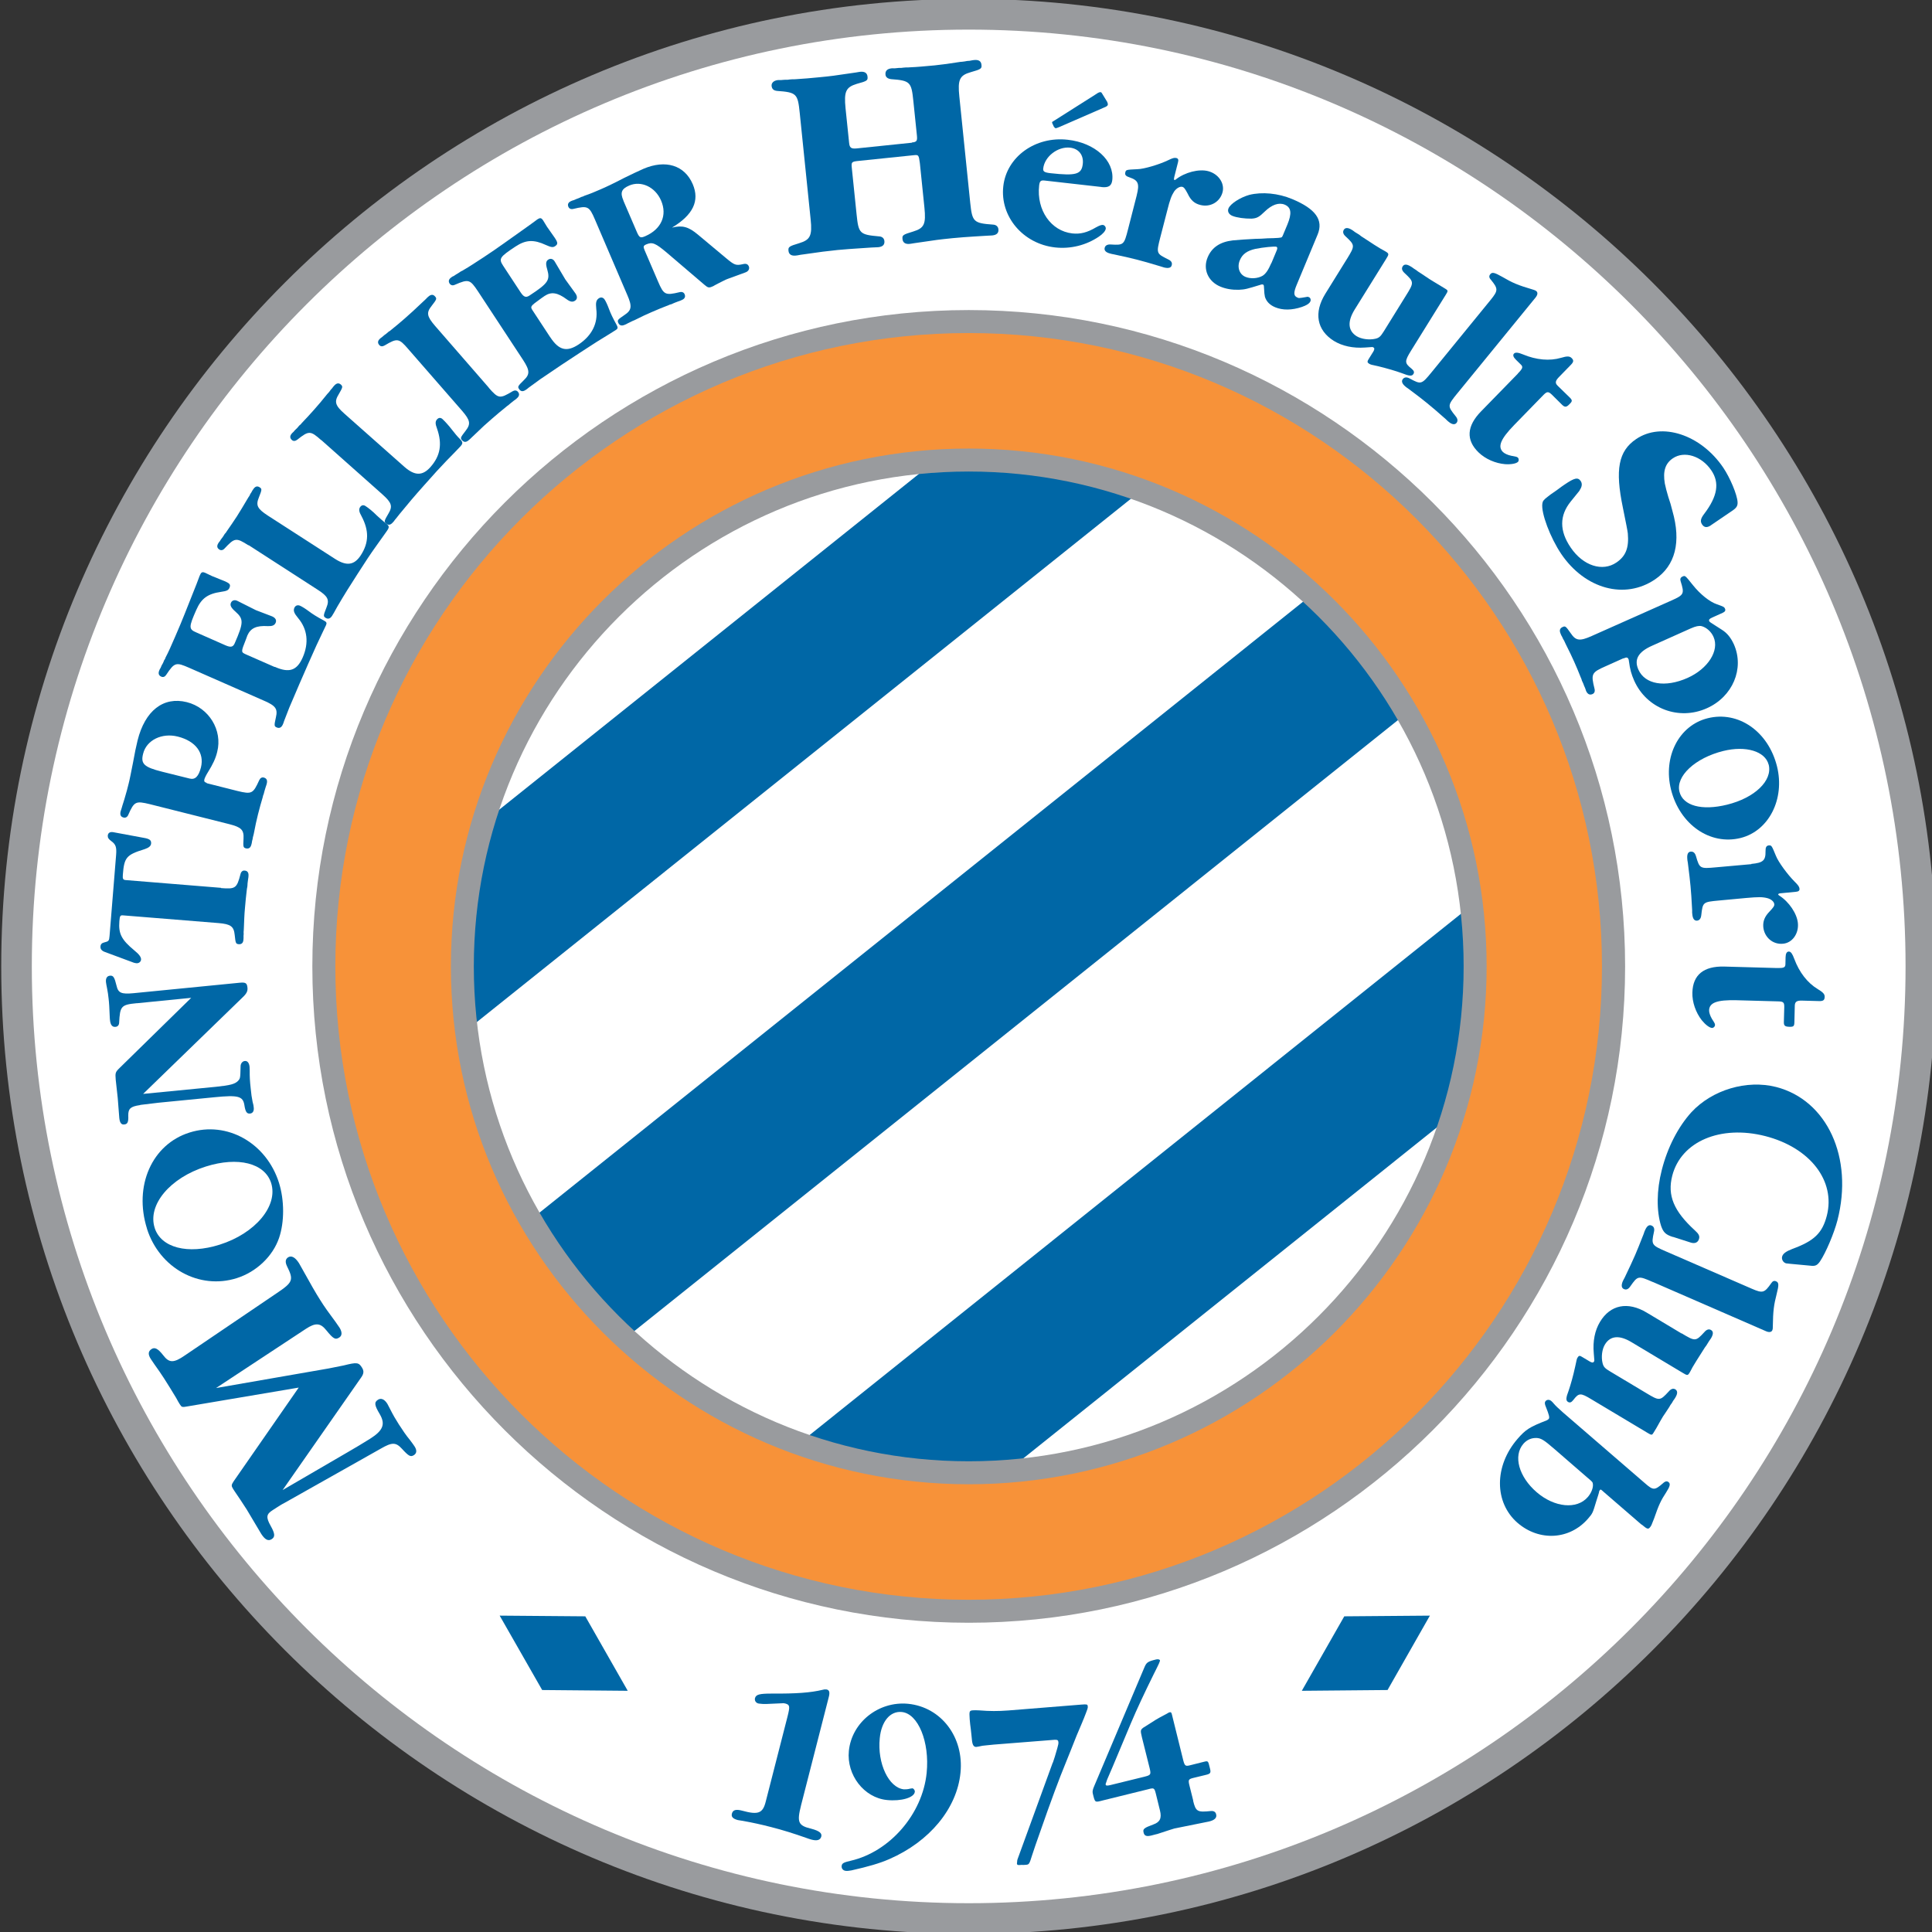 <?xml version="1.0" encoding="UTF-8" standalone="no"?>
<svg
   xmlns:dc="http://purl.org/dc/elements/1.1/"
   xmlns:cc="http://creativecommons.org/ns#"
   xmlns:rdf="http://www.w3.org/1999/02/22-rdf-syntax-ns#"
   xmlns:svg="http://www.w3.org/2000/svg"
   xmlns="http://www.w3.org/2000/svg"
   id="svg5044"
   version="1.1"
   viewBox="0 0 158.485 158.485"
   height="158.485mm"
   width="158.485mm">
  <rect x="0" y="0" width="158.485" height="158.485" fill="#333333" stroke="none"/>
  <defs
     id="defs5038" />
  <g
     transform="translate(-34.15,-73.37)"
     id="layer1">
    <g
       id="layer1-9"
       transform="matrix(0.265,0,0,0.265,-53.579,100.592)">
      <g
         id="g3029"
         transform="matrix(23.962,0,0,23.962,-7584.602,-11396.17)">
        <path
           id="path1621"
           style="fill:#ffffff;fill-opacity:1;fill-rule:nonzero;stroke:none"
           d="m 349.391,483.791 c 0,3.612 -2.929,6.541 -6.541,6.541 -3.614,0 -6.543,-2.929 -6.543,-6.541 0,-3.612 2.929,-6.541 6.543,-6.541 3.612,0 6.541,2.929 6.541,6.541" />
        <path
           id="path1623"
           style="fill:#999b9e;fill-opacity:1;fill-rule:nonzero;stroke:none"
           d="m 336.158,483.791 c 0,3.689 3.001,6.69 6.691,6.69 3.689,0 6.689,-3.001 6.689,-6.69 0,-3.689 -3,-6.69 -6.689,-6.69 -3.69,0 -6.691,3.001 -6.691,6.69 z m 0.297,0 c 0,-3.525 2.868,-6.393 6.394,-6.393 3.524,0 6.393,2.868 6.393,6.393 0,3.525 -2.869,6.393 -6.393,6.393 -3.526,0 -6.394,-2.868 -6.394,-6.393" />
        <path
           id="path1625"
           style="fill:#999b9e;fill-opacity:1;fill-rule:nonzero;stroke:none"
           d="m 330.358,483.791 c 0,6.891 5.606,12.499 12.499,12.499 6.891,0 12.499,-5.607 12.499,-12.499 0,-6.891 -5.607,-12.499 -12.499,-12.499 -6.893,0 -12.499,5.607 -12.499,12.499" />
        <path
           id="path1627"
           style="fill:#ffffff;fill-opacity:1;fill-rule:nonzero;stroke:none"
           d="m 330.753,483.791 c 0,-6.674 5.43,-12.102 12.104,-12.102 6.673,0 12.102,5.429 12.102,12.102 0,6.674 -5.43,12.102 -12.102,12.102 -6.674,0 -12.104,-5.429 -12.104,-12.102" />
        <path
           id="path1629"
           style="fill:#0067a6;fill-opacity:1;fill-rule:nonzero;stroke:none"
           d="m 339.978,490.32 2.886,0.566 6.64,-5.312 0.27,-3.091 -9.796,7.838" />
        <path
           id="path1631"
           style="fill:#ffffff;fill-opacity:1;fill-rule:nonzero;stroke:none"
           d="m 349.686,482.371 -10.036,8.03 3.252,0.637 6.739,-5.393 0.305,-3.484 z m -0.083,0.43 c -0.045,0.517 -0.226,2.595 -0.235,2.699 -0.094,0.075 -6.44,5.152 -6.541,5.234 -0.111,-0.021 -2.047,-0.401 -2.52,-0.494 0.445,-0.356 8.816,-7.054 9.296,-7.439" />
        <path
           id="path1633"
           style="fill:#0067a6;fill-opacity:1;fill-rule:nonzero;stroke:none"
           d="m 349.395,479.997 -11.672,9.34 -1.403,-1.752 11.672,-9.34 1.403,1.752" />
        <path
           id="path1635"
           style="fill:#ffffff;fill-opacity:1;fill-rule:nonzero;stroke:none"
           d="m 347.902,478.133 -11.784,9.429 1.581,1.975 11.895,-9.518 -1.581,-1.975 -0.111,0.089 z m 0.068,0.311 c 0.145,0.182 1.079,1.349 1.224,1.531 -0.216,0.172 -11.232,8.988 -11.45,9.161 -0.145,-0.182 -1.079,-1.349 -1.224,-1.531 0.216,-0.172 11.234,-8.988 11.45,-9.161" />
        <path
           id="path1637"
           style="fill:#0067a6;fill-opacity:1;fill-rule:nonzero;stroke:none"
           d="m 345.951,477.131 c -0.975,-0.379 -1.91,-0.635 -2.599,-0.795 l -7.921,6.338 0.184,0.182 v 2.546 l 10.336,-8.271" />
        <path
           id="path1639"
           style="fill:#ffffff;fill-opacity:1;fill-rule:nonzero;stroke:none"
           d="m 343.263,476.223 -8.045,6.439 c 0,0 0.204,0.204 0.254,0.253 0,0.114 0,2.785 0,2.785 l 10.761,-8.611 -0.23,-0.09 c -1.014,-0.394 -1.984,-0.654 -2.619,-0.801 l -0.068,-0.016 -0.054,0.043 z m 0.124,0.268 c 0.575,0.136 1.401,0.36 2.28,0.686 -0.369,0.294 -9.476,7.581 -9.91,7.929 0,-0.464 0,-2.309 0,-2.309 0,0 -0.079,-0.079 -0.113,-0.113 0.24,-0.191 7.636,-6.11 7.742,-6.194" />
        <path
           id="path1641"
           style="fill:#f79239;fill-opacity:1;fill-rule:nonzero;stroke:none"
           d="m 334.64,483.791 c 0,4.531 3.686,8.217 8.217,8.217 4.53,0 8.216,-3.686 8.216,-8.217 0,-4.531 -3.686,-8.217 -8.216,-8.217 -4.531,0 -8.217,3.686 -8.217,8.217 z m 1.782,0 c 0,-3.549 2.886,-6.435 6.435,-6.435 3.547,0 6.435,2.886 6.435,6.435 0,3.549 -2.888,6.435 -6.435,6.435 -3.549,0 -6.435,-2.886 -6.435,-6.435" />
        <path
           id="path1643"
           style="fill:#999b9e;fill-opacity:1;fill-rule:nonzero;stroke:none"
           d="m 336.167,483.791 c 0,3.689 3.001,6.69 6.69,6.69 3.689,0 6.69,-3.001 6.69,-6.69 0,-3.689 -3.001,-6.69 -6.69,-6.69 -3.689,0 -6.69,3.001 -6.69,6.69 z m 0.296,0 c 0,-3.525 2.869,-6.393 6.394,-6.393 3.525,0 6.393,2.868 6.393,6.393 0,3.525 -2.868,6.393 -6.393,6.393 -3.525,0 -6.394,-2.868 -6.394,-6.393" />
        <path
           id="path1645"
           style="fill:#999b9e;fill-opacity:1;fill-rule:nonzero;stroke:none"
           d="m 334.377,483.791 c 0,4.675 3.804,8.479 8.48,8.479 4.675,0 8.479,-3.804 8.479,-8.479 0,-4.675 -3.804,-8.479 -8.479,-8.479 -4.676,0 -8.48,3.804 -8.48,8.479 z m 0.297,0 c 0,-4.511 3.67,-8.182 8.182,-8.182 4.511,0 8.181,3.671 8.181,8.182 0,4.511 -3.67,8.182 -8.181,8.182 -4.513,0 -8.182,-3.671 -8.182,-8.182" />
        <path
           id="path1647"
           style="fill:#0067a6;fill-opacity:1;fill-rule:nonzero;stroke:none"
           d="m 332.777,489.473 c -0.086,0.015 -0.086,0.015 -0.114,-0.028 -0.007,-0.011 -0.03,-0.049 -0.045,-0.079 -0.062,-0.104 -0.102,-0.166 -0.158,-0.255 -0.035,-0.054 -0.084,-0.126 -0.12,-0.175 -0.018,-0.029 -0.043,-0.061 -0.049,-0.072 -0.039,-0.06 -0.036,-0.101 0.009,-0.13 0.043,-0.028 0.086,-0.002 0.15,0.08 0.076,0.1 0.134,0.104 0.281,0.002 l 1.188,-0.805 c 0.207,-0.139 0.219,-0.17 0.131,-0.346 -0.026,-0.054 -0.022,-0.092 0.014,-0.116 0.043,-0.026 0.091,-0.001 0.14,0.075 0.004,0.006 0.022,0.037 0.035,0.062 0.107,0.194 0.19,0.338 0.239,0.414 0.051,0.083 0.122,0.181 0.199,0.284 0.019,0.029 0.043,0.061 0.052,0.075 0.035,0.058 0.033,0.102 -0.004,0.126 -0.051,0.033 -0.077,0.018 -0.168,-0.094 -0.076,-0.095 -0.139,-0.099 -0.263,-0.018 l -1.161,0.765 1.454,-0.253 c 0.064,-0.013 0.128,-0.025 0.195,-0.039 0.172,-0.043 0.194,-0.04 0.237,0.029 0.026,0.043 0.024,0.076 -0.011,0.126 l -1.015,1.455 0.859,-0.5 c 0.079,-0.045 0.176,-0.104 0.271,-0.163 0.168,-0.106 0.2,-0.188 0.126,-0.316 -0.071,-0.119 -0.075,-0.155 -0.024,-0.188 0.04,-0.026 0.085,-0.006 0.122,0.054 0.006,0.011 0.024,0.045 0.039,0.075 0.03,0.06 0.069,0.128 0.109,0.19 0.048,0.074 0.092,0.14 0.142,0.2 0.025,0.033 0.051,0.068 0.06,0.083 0.033,0.051 0.029,0.089 -0.007,0.113 -0.044,0.028 -0.068,0.014 -0.155,-0.081 -0.079,-0.086 -0.128,-0.087 -0.276,-10e-4 l -1.242,0.7 c -0.033,0.016 -0.061,0.035 -0.101,0.06 l -0.051,0.033 c -0.083,0.052 -0.089,0.092 -0.026,0.204 0.056,0.1 0.059,0.142 0.013,0.171 -0.045,0.029 -0.086,0.007 -0.134,-0.066 l -0.188,-0.316 c -0.041,-0.065 -0.125,-0.191 -0.156,-0.235 l -0.02,-0.031 c -0.025,-0.04 -0.025,-0.052 0.007,-0.1 l 0.84,-1.21 -1.425,0.241" />
        <path
           id="path1649"
           style="fill:#0067a6;fill-opacity:1;fill-rule:nonzero;stroke:none"
           d="m 332.34,487.168 c -0.094,-0.297 0.199,-0.646 0.662,-0.792 0.415,-0.131 0.761,-0.044 0.843,0.214 0.092,0.295 -0.205,0.651 -0.666,0.796 -0.412,0.13 -0.757,0.04 -0.839,-0.217 z m -0.099,0.013 c 0.161,0.507 0.674,0.791 1.16,0.637 0.253,-0.08 0.465,-0.282 0.546,-0.519 0.07,-0.205 0.07,-0.486 -10e-4,-0.713 -0.163,-0.515 -0.671,-0.802 -1.155,-0.649 -0.486,0.152 -0.724,0.69 -0.55,1.242" />
        <path
           id="path1651"
           style="fill:#0067a6;fill-opacity:1;fill-rule:nonzero;stroke:none"
           d="m 332.111,484.266 c -0.204,0.02 -0.219,0.036 -0.23,0.255 -0.002,0.029 -0.019,0.049 -0.048,0.051 -0.04,0.004 -0.064,-0.025 -0.07,-0.086 -0.001,-0.01 -0.004,-0.036 -0.004,-0.059 -0.004,-0.099 -0.007,-0.163 -0.014,-0.219 -0.004,-0.041 -0.011,-0.092 -0.02,-0.135 -0.006,-0.031 -0.013,-0.064 -0.014,-0.079 -0.005,-0.051 0.014,-0.079 0.051,-0.083 0.044,-0.005 0.059,0.02 0.086,0.131 0.021,0.092 0.062,0.11 0.219,0.095 l 1.37,-0.135 c 0.077,-0.007 0.096,0.002 0.102,0.065 0.004,0.045 -0.011,0.076 -0.07,0.131 l -1.278,1.24 0.943,-0.092 c 0.182,-0.019 0.242,-0.035 0.282,-0.075 0.03,-0.034 0.03,-0.031 0.034,-0.186 -10e-4,-0.039 0.024,-0.07 0.055,-0.072 0.033,-0.004 0.056,0.025 0.061,0.074 10e-4,0.01 10e-4,0.034 0.002,0.054 -10e-4,0.07 0.002,0.131 0.013,0.229 0.005,0.059 0.014,0.122 0.024,0.169 0.009,0.03 0.015,0.062 0.015,0.076 0.005,0.045 -0.013,0.074 -0.049,0.077 -0.041,0.004 -0.059,-0.024 -0.072,-0.11 -0.019,-0.115 -0.08,-0.131 -0.385,-0.101 l -0.725,0.071 c -0.299,0.036 -0.22,0.026 -0.24,0.031 -0.122,0.018 -0.151,0.046 -0.15,0.134 0.004,0.087 -0.01,0.113 -0.054,0.116 -0.035,0.004 -0.056,-0.022 -0.062,-0.085 l -0.02,-0.256 -0.026,-0.237 c -0.007,-0.087 -0.006,-0.098 0.05,-0.152 l 0.925,-0.906 -0.703,0.07" />
        <path
           id="path1653"
           style="fill:#0067a6;fill-opacity:1;fill-rule:nonzero;stroke:none"
           d="m 333.196,482.779 c 0.188,0.015 0.205,0.004 0.253,-0.181 0.007,-0.03 0.028,-0.048 0.052,-0.045 0.039,0.002 0.055,0.028 0.051,0.071 l -0.001,0.015 c -0.005,0.041 -0.004,0.016 -0.011,0.08 l -0.001,0.022 -0.002,0.021 -0.004,0.02 -0.003,0.022 c -0.009,0.075 -0.016,0.144 -0.024,0.239 -0.008,0.087 -0.009,0.144 -0.014,0.26 l -10e-4,0.02 -0.002,0.024 10e-4,0.025 -0.002,0.024 c 0.001,0.02 0,0.039 -10e-4,0.046 -0.002,0.044 -0.022,0.065 -0.061,0.062 -0.036,-0.004 -0.041,-0.009 -0.052,-0.119 -0.011,-0.111 -0.051,-0.141 -0.212,-0.154 l -1.226,-0.099 c -0.041,-0.004 -0.046,0.004 -0.052,0.075 -0.013,0.163 0.028,0.24 0.194,0.378 0.061,0.049 0.089,0.087 0.086,0.119 -0.002,0.028 -0.03,0.049 -0.06,0.046 -0.009,0 -0.021,-0.004 -0.034,-0.007 l -0.374,-0.139 c -0.04,-0.014 -0.059,-0.039 -0.056,-0.07 0.002,-0.03 0.018,-0.045 0.046,-0.052 0.06,-0.015 0.066,-0.02 0.071,-0.083 l 0.085,-1.049 c 0.008,-0.1 -0.005,-0.135 -0.059,-0.175 -0.039,-0.029 -0.05,-0.045 -0.049,-0.074 0.004,-0.036 0.03,-0.051 0.071,-0.044 l 0.415,0.077 c 0.058,0.013 0.077,0.03 0.074,0.069 -0.002,0.033 -0.03,0.056 -0.089,0.075 -0.23,0.071 -0.259,0.106 -0.276,0.326 -0.005,0.056 0.002,0.07 0.04,0.072 l 1.229,0.1" />
        <path
           id="path1655"
           style="fill:#0067a6;fill-opacity:1;fill-rule:nonzero;stroke:none"
           d="m 332.437,481.276 c -0.235,-0.059 -0.28,-0.102 -0.246,-0.233 0.043,-0.175 0.242,-0.273 0.448,-0.221 0.23,0.058 0.345,0.211 0.299,0.398 -0.03,0.117 -0.075,0.163 -0.147,0.144 z m 0.576,0.144 c -0.029,-0.008 -0.037,-0.02 -0.031,-0.045 0.006,-0.021 0.024,-0.058 0.045,-0.091 0.066,-0.106 0.101,-0.18 0.121,-0.265 0.071,-0.279 -0.106,-0.57 -0.393,-0.642 -0.302,-0.075 -0.54,0.109 -0.636,0.496 -0.016,0.062 -0.04,0.179 -0.058,0.282 -0.025,0.126 -0.045,0.23 -0.058,0.278 -0.014,0.058 -0.025,0.1 -0.055,0.201 -0.028,0.086 -0.031,0.101 -0.034,0.111 -0.006,0.016 -0.011,0.034 -0.014,0.044 -0.01,0.043 10e-4,0.07 0.039,0.079 0.025,0.006 0.048,-0.006 0.06,-0.035 0.077,-0.174 0.096,-0.182 0.278,-0.138 l 1.026,0.258 c 0.158,0.04 0.191,0.075 0.185,0.188 -0.006,0.106 -0.004,0.115 0.031,0.125 0.039,0.009 0.061,-0.01 0.071,-0.051 0.003,-0.007 0.006,-0.025 0.009,-0.046 l 0.006,-0.022 0.004,-0.025 0.006,-0.022 0.005,-0.02 c 0.022,-0.114 0.034,-0.17 0.054,-0.25 0.022,-0.089 0.041,-0.154 0.062,-0.225 l 0.005,-0.022 0.008,-0.02 0.005,-0.02 0.006,-0.022 c 0.018,-0.061 0.011,-0.036 0.024,-0.076 l 0.004,-0.015 c 0.011,-0.043 -0.001,-0.069 -0.039,-0.079 -0.025,-0.006 -0.046,0.007 -0.059,0.036 -0.079,0.174 -0.096,0.182 -0.279,0.138 l -0.4,-0.101" />
        <path
           id="path1657"
           style="fill:#0067a6;fill-opacity:1;fill-rule:nonzero;stroke:none"
           d="m 333.892,479.921 c 0.186,0.083 0.286,0.048 0.36,-0.12 0.083,-0.189 0.062,-0.366 -0.058,-0.509 -0.054,-0.065 -0.065,-0.096 -0.049,-0.134 0.014,-0.03 0.043,-0.04 0.074,-0.026 0.024,0.01 0.07,0.039 0.114,0.072 0.045,0.034 0.101,0.07 0.193,0.119 0.035,0.018 0.04,0.031 0.028,0.059 -0.005,0.013 -0.025,0.051 -0.04,0.084 -0.048,0.098 -0.111,0.235 -0.19,0.415 -0.07,0.16 -0.166,0.379 -0.199,0.46 -0.05,0.114 -0.033,0.074 -0.113,0.28 -0.005,0.02 -0.013,0.036 -0.016,0.044 -0.018,0.04 -0.044,0.054 -0.079,0.039 -0.033,-0.015 -0.035,-0.022 -0.011,-0.129 0.026,-0.11 -10e-4,-0.15 -0.15,-0.215 l -0.969,-0.426 c -0.171,-0.075 -0.19,-0.072 -0.297,0.089 -0.016,0.026 -0.04,0.036 -0.064,0.025 -0.035,-0.015 -0.043,-0.044 -0.025,-0.084 l 0.006,-0.014 0.009,-0.014 0.006,-0.014 0.009,-0.021 0.013,-0.022 0.01,-0.021 0.007,-0.019 0.013,-0.02 0.007,-0.019 c 0.039,-0.074 0.068,-0.14 0.126,-0.274 0.043,-0.098 0.092,-0.216 0.122,-0.292 0.199,-0.502 0.14,-0.349 0.191,-0.486 l 0.009,-0.019 c 0.013,-0.031 0.03,-0.037 0.061,-0.024 l 0.09,0.043 0.163,0.066 c 0.071,0.03 0.081,0.046 0.062,0.089 -0.013,0.028 -0.034,0.039 -0.106,0.049 -0.174,0.025 -0.256,0.085 -0.321,0.233 -0.099,0.224 -0.099,0.25 10e-4,0.292 l 0.376,0.166 c 0.069,0.03 0.098,0.022 0.119,-0.026 0.117,-0.269 0.117,-0.314 0.009,-0.41 -0.055,-0.048 -0.072,-0.08 -0.058,-0.113 0.014,-0.033 0.05,-0.043 0.086,-0.024 l 0.237,0.119 0.209,0.08 c 0.045,0.02 0.06,0.049 0.046,0.083 -0.015,0.033 -0.043,0.045 -0.1,0.043 -0.149,-0.009 -0.223,0.026 -0.265,0.12 l -0.018,0.049 c -0.068,0.172 -0.068,0.166 0.01,0.201 l 0.36,0.158" />
        <path
           id="path1659"
           style="fill:#0067a6;fill-opacity:1;fill-rule:nonzero;stroke:none"
           d="m 333.551,478.351 c -0.158,-0.101 -0.177,-0.099 -0.307,0.04 -0.021,0.024 -0.046,0.029 -0.068,0.015 -0.033,-0.021 -0.035,-0.05 -0.011,-0.086 0,0 0.006,-0.011 0.019,-0.025 l 0.008,-0.014 0.014,-0.019 0.015,-0.02 0.013,-0.02 0.011,-0.018 0.014,-0.015 0.013,-0.02 c 0.04,-0.058 0.083,-0.119 0.129,-0.19 0.052,-0.083 0.08,-0.129 0.14,-0.231 l 0.011,-0.018 0.013,-0.019 0.011,-0.024 0.013,-0.019 c 0.009,-0.019 0.019,-0.034 0.024,-0.04 0.024,-0.037 0.051,-0.048 0.084,-0.026 0.03,0.02 0.03,0.029 -0.01,0.129 -0.043,0.104 -0.021,0.147 0.115,0.236 l 0.869,0.56 c 0.15,0.096 0.249,0.081 0.333,-0.049 0.105,-0.163 0.106,-0.318 0.009,-0.502 -0.034,-0.059 -0.037,-0.089 -0.02,-0.117 0.019,-0.028 0.044,-0.033 0.071,-0.015 0.035,0.022 0.094,0.069 0.145,0.121 0.045,0.041 0.081,0.074 0.117,0.1 0.044,0.035 0.048,0.049 0.02,0.092 l -0.018,0.026 c -0.05,0.071 -0.044,0.062 -0.131,0.184 -0.066,0.092 -0.134,0.194 -0.236,0.354 -0.098,0.151 -0.175,0.275 -0.26,0.42 -0.031,0.054 -0.04,0.072 -0.045,0.081 -0.009,0.016 -0.018,0.031 -0.024,0.04 -0.024,0.037 -0.051,0.046 -0.084,0.026 -0.03,-0.02 -0.03,-0.029 0.01,-0.129 0.043,-0.105 0.021,-0.149 -0.115,-0.236 l -0.889,-0.574" />
        <path
           id="path1661"
           style="fill:#0067a6;fill-opacity:1;fill-rule:nonzero;stroke:none"
           d="m 334.492,476.993 c -0.14,-0.125 -0.16,-0.125 -0.31,-0.006 -0.025,0.019 -0.05,0.021 -0.069,0.004 -0.029,-0.026 -0.028,-0.055 0.001,-0.087 0,0 0.009,-0.01 0.022,-0.021 l 0.01,-0.013 0.016,-0.016 0.019,-0.018 0.015,-0.018 0.014,-0.016 0.016,-0.013 0.015,-0.018 c 0.048,-0.051 0.1,-0.105 0.156,-0.169 0.065,-0.072 0.099,-0.115 0.174,-0.207 l 0.014,-0.015 0.015,-0.018 0.015,-0.021 0.015,-0.016 c 0.013,-0.018 0.024,-0.031 0.029,-0.036 0.03,-0.034 0.059,-0.039 0.087,-0.014 0.026,0.025 0.025,0.034 -0.029,0.126 -0.059,0.096 -0.045,0.144 0.076,0.251 l 0.774,0.686 c 0.134,0.117 0.234,0.117 0.336,0.002 0.128,-0.145 0.154,-0.297 0.085,-0.496 -0.024,-0.062 -0.024,-0.094 -0.001,-0.119 0.022,-0.025 0.048,-0.026 0.072,-0.004 0.03,0.028 0.081,0.083 0.125,0.141 0.037,0.048 0.069,0.086 0.1,0.116 0.039,0.041 0.04,0.056 0.006,0.095 l -0.021,0.022 c -0.06,0.064 -0.054,0.056 -0.158,0.163 -0.08,0.083 -0.161,0.171 -0.287,0.314 -0.12,0.134 -0.215,0.246 -0.321,0.376 -0.039,0.048 -0.05,0.065 -0.058,0.072 -0.01,0.015 -0.021,0.029 -0.029,0.036 -0.029,0.033 -0.058,0.039 -0.086,0.013 -0.028,-0.024 -0.026,-0.033 0.029,-0.126 0.058,-0.096 0.044,-0.142 -0.077,-0.25 l -0.791,-0.703" />
        <path
           id="path1663"
           style="fill:#0067a6;fill-opacity:1;fill-rule:nonzero;stroke:none"
           d="m 336.656,476.316 c 0.124,0.141 0.142,0.145 0.306,0.046 0.028,-0.016 0.052,-0.015 0.07,0.005 0.025,0.029 0.019,0.058 -0.014,0.086 l -0.011,0.01 c -0.034,0.025 -0.014,0.009 -0.064,0.049 l -0.018,0.015 -0.016,0.014 -0.016,0.011 -0.018,0.015 c -0.052,0.043 -0.114,0.092 -0.172,0.144 -0.098,0.085 -0.101,0.087 -0.271,0.25 -0.014,0.015 -0.028,0.026 -0.034,0.031 -0.033,0.029 -0.061,0.031 -0.087,0.002 -0.024,-0.028 -0.021,-0.036 0.045,-0.121 0.07,-0.089 0.062,-0.136 -0.044,-0.259 l -0.695,-0.797 c -0.122,-0.142 -0.142,-0.145 -0.306,-0.048 -0.028,0.016 -0.052,0.015 -0.069,-0.005 -0.026,-0.029 -0.02,-0.058 0.013,-0.086 0,0 0.01,-0.009 0.025,-0.019 l 0.011,-0.01 0.018,-0.015 0.021,-0.015 0.018,-0.015 0.016,-0.014 0.018,-0.011 0.018,-0.015 c 0.05,-0.041 0.114,-0.092 0.166,-0.139 0.102,-0.09 0.102,-0.09 0.276,-0.254 0.014,-0.016 0.028,-0.028 0.034,-0.033 0.033,-0.029 0.062,-0.031 0.087,-0.001 0.024,0.028 0.021,0.036 -0.045,0.121 -0.07,0.087 -0.062,0.135 0.044,0.258 l 0.695,0.799" />
        <path
           id="path1665"
           style="fill:#0067a6;fill-opacity:1;fill-rule:nonzero;stroke:none"
           d="m 337.45,475.662 c 0.111,0.17 0.214,0.195 0.366,0.095 0.172,-0.114 0.253,-0.274 0.229,-0.459 -0.009,-0.084 -0.001,-0.115 0.033,-0.138 0.028,-0.019 0.058,-0.011 0.076,0.018 0.014,0.021 0.037,0.07 0.056,0.122 0.019,0.052 0.048,0.114 0.098,0.204 0.019,0.034 0.016,0.049 -0.01,0.065 -0.01,0.007 -0.049,0.03 -0.079,0.05 -0.092,0.055 -0.221,0.136 -0.385,0.244 -0.146,0.095 -0.346,0.228 -0.417,0.278 -0.104,0.068 -0.066,0.044 -0.246,0.174 -0.015,0.014 -0.03,0.024 -0.037,0.028 -0.036,0.025 -0.065,0.022 -0.086,-0.01 -0.02,-0.03 -0.019,-0.037 0.06,-0.114 0.081,-0.077 0.08,-0.126 -0.009,-0.263 l -0.581,-0.884 c -0.104,-0.156 -0.121,-0.164 -0.299,-0.087 -0.028,0.014 -0.052,0.007 -0.068,-0.014 -0.021,-0.033 -0.011,-0.06 0.025,-0.084 l 0.013,-0.009 0.015,-0.006 0.013,-0.009 0.02,-0.013 0.022,-0.013 0.02,-0.013 0.016,-0.011 0.021,-0.01 0.018,-0.011 c 0.071,-0.041 0.131,-0.081 0.254,-0.161 0.089,-0.059 0.195,-0.131 0.261,-0.179 0.441,-0.314 0.307,-0.217 0.426,-0.305 l 0.016,-0.011 c 0.029,-0.018 0.046,-0.014 0.065,0.014 l 0.052,0.085 0.101,0.144 c 0.043,0.065 0.041,0.083 0.002,0.109 -0.025,0.016 -0.049,0.014 -0.115,-0.016 -0.16,-0.074 -0.261,-0.069 -0.396,0.02 -0.204,0.135 -0.217,0.156 -0.159,0.246 l 0.226,0.344 c 0.041,0.062 0.069,0.072 0.114,0.043 0.245,-0.161 0.27,-0.199 0.23,-0.34 -0.021,-0.069 -0.018,-0.105 0.014,-0.125 0.03,-0.02 0.065,-0.009 0.085,0.028 l 0.135,0.228 0.131,0.181 c 0.028,0.041 0.024,0.075 -0.006,0.094 -0.03,0.02 -0.06,0.016 -0.107,-0.018 -0.12,-0.089 -0.2,-0.1 -0.286,-0.043 l -0.043,0.03 c -0.15,0.109 -0.147,0.104 -0.1,0.174 l 0.216,0.329" />
        <path
           id="path1667"
           style="fill:#0067a6;fill-opacity:1;fill-rule:nonzero;stroke:none"
           d="m 338.396,473.898 c -0.045,-0.104 -0.026,-0.151 0.075,-0.195 0.154,-0.066 0.336,0.019 0.411,0.194 0.083,0.191 0.002,0.371 -0.203,0.46 -0.064,0.028 -0.077,0.021 -0.11,-0.054 l -0.174,-0.405 z m -0.52,-0.054 -0.022,0.006 -0.019,0.009 -0.021,0.009 -0.025,0.009 -0.02,0.009 -0.015,0.006 c -0.018,0.004 -0.029,0.01 -0.029,0.01 -0.041,0.016 -0.055,0.043 -0.04,0.077 0.011,0.024 0.034,0.034 0.065,0.026 0.185,-0.044 0.204,-0.035 0.278,0.138 l 0.417,0.973 c 0.065,0.149 0.058,0.198 -0.036,0.26 -0.089,0.06 -0.094,0.068 -0.08,0.101 0.015,0.035 0.044,0.043 0.084,0.025 0.007,-0.002 0.024,-0.01 0.041,-0.02 l 0.021,-0.01 0.022,-0.011 0.021,-0.01 0.02,-0.008 c 0.101,-0.05 0.152,-0.075 0.221,-0.104 0.087,-0.037 0.144,-0.062 0.217,-0.089 l 0.021,-0.009 0.02,-0.005 0.019,-0.009 0.021,-0.009 c 0.06,-0.024 0.036,-0.013 0.075,-0.028 l 0.014,-0.006 c 0.041,-0.016 0.055,-0.043 0.04,-0.077 -0.01,-0.024 -0.034,-0.034 -0.065,-0.026 -0.185,0.044 -0.204,0.035 -0.278,-0.138 l -0.174,-0.405 c -0.019,-0.045 -0.016,-0.058 0.021,-0.074 0.079,-0.034 0.119,-0.018 0.269,0.109 l 0.485,0.414 c 0.043,0.037 0.058,0.04 0.1,0.021 0.006,-0.002 0.019,-0.007 0.031,-0.016 0.025,-0.014 0.06,-0.031 0.101,-0.052 0.035,-0.018 0.06,-0.029 0.065,-0.03 l 0.235,-0.086 c 0.036,-0.014 0.052,-0.046 0.04,-0.076 -0.013,-0.029 -0.034,-0.04 -0.077,-0.029 -0.091,0.02 -0.109,0.013 -0.221,-0.081 l -0.359,-0.3 c -0.124,-0.104 -0.203,-0.124 -0.336,-0.091 0.274,-0.165 0.36,-0.347 0.268,-0.562 -0.105,-0.244 -0.35,-0.32 -0.636,-0.198 -0.064,0.028 -0.156,0.072 -0.254,0.12 -0.124,0.065 -0.237,0.119 -0.304,0.147 -0.083,0.036 -0.125,0.054 -0.204,0.081 l -0.019,0.009" />
        <path
           id="path1669"
           style="fill:#0067a6;fill-opacity:1;fill-rule:nonzero;stroke:none"
           d="m 342.122,473.147 c 0.064,-0.006 0.072,-0.021 0.065,-0.091 l -0.046,-0.446 c -0.025,-0.244 -0.04,-0.263 -0.289,-0.281 -0.041,-0.006 -0.068,-0.024 -0.071,-0.06 -0.004,-0.048 0.024,-0.074 0.08,-0.08 0,0 0.018,-10e-4 0.041,0 l 0.05,-0.005 h 0.03 l 0.034,-0.004 0.026,-0.002 h 0.028 l 0.028,-0.002 c 0.098,-0.004 0.184,-0.013 0.319,-0.025 0.106,-0.011 0.184,-0.022 0.33,-0.045 l 0.026,-0.002 0.031,-0.004 0.033,-0.006 0.03,-0.002 c 0.026,-0.006 0.05,-0.009 0.06,-0.01 0.058,-0.006 0.09,0.015 0.094,0.061 0.006,0.05 -0.004,0.058 -0.139,0.096 -0.144,0.041 -0.169,0.098 -0.147,0.312 l 0.141,1.376 c 0.026,0.244 0.041,0.263 0.294,0.281 0.04,0.002 0.066,0.024 0.07,0.06 0.005,0.048 -0.022,0.074 -0.08,0.08 l -0.02,10e-4 c -0.054,0.002 -0.06,0.004 -0.219,0.013 -0.08,0.005 -0.191,0.013 -0.271,0.021 -0.191,0.02 -0.188,0.019 -0.497,0.065 -0.024,0.005 -0.048,0.007 -0.058,0.009 -0.056,0.006 -0.089,-0.015 -0.094,-0.061 -0.005,-0.05 10e-4,-0.058 0.139,-0.099 0.141,-0.043 0.166,-0.095 0.144,-0.31 l -0.059,-0.575 c -0.014,-0.104 -0.018,-0.106 -0.075,-0.101 l -0.716,0.074 c -0.094,0.01 -0.096,0.014 -0.087,0.1 l 0.061,0.593 c 0.025,0.245 0.04,0.26 0.289,0.282 0.041,0.002 0.066,0.024 0.07,0.06 0.005,0.048 -0.022,0.074 -0.079,0.08 l -0.021,10e-4 c -0.054,0.002 -0.056,0.002 -0.215,0.013 -0.087,0.005 -0.188,0.013 -0.289,0.022 -0.168,0.018 -0.18,0.019 -0.48,0.062 -0.028,0.006 -0.05,0.009 -0.06,0.01 -0.058,0.006 -0.09,-0.015 -0.095,-0.061 -0.005,-0.05 0.005,-0.059 0.139,-0.099 0.141,-0.043 0.17,-0.095 0.147,-0.31 l -0.141,-1.376 c -0.025,-0.244 -0.04,-0.263 -0.292,-0.281 -0.045,-0.005 -0.066,-0.024 -0.071,-0.064 -0.004,-0.04 0.028,-0.07 0.081,-0.076 0,0 0.016,-0.001 0.04,0 l 0.02,-0.002 0.03,-0.002 h 0.034 l 0.03,-0.004 0.028,-0.002 h 0.026 l 0.031,-0.002 c 0.087,-0.006 0.191,-0.013 0.291,-0.024 0.168,-0.016 0.177,-0.018 0.477,-0.062 0.024,-0.005 0.046,-0.007 0.056,-0.009 0.058,-0.006 0.09,0.015 0.095,0.061 0.005,0.05 -0.001,0.058 -0.139,0.095 -0.141,0.043 -0.166,0.099 -0.145,0.314 l 0.046,0.445 c 0.006,0.066 0.025,0.081 0.096,0.075 l 0.716,-0.074" />
        <path
           id="path1671"
           style="fill:#0067a6;fill-opacity:1;fill-rule:nonzero;stroke:none"
           d="m 344.166,473.214 c 0.111,0.013 0.177,0.095 0.164,0.21 -0.015,0.135 -0.087,0.156 -0.416,0.12 -0.08,-0.009 -0.1,-0.022 -0.095,-0.062 0.018,-0.154 0.188,-0.285 0.347,-0.268 z m 0.405,0.509 c 0.094,0.01 0.131,-0.016 0.14,-0.09 0.028,-0.253 -0.224,-0.482 -0.575,-0.521 -0.419,-0.048 -0.791,0.221 -0.833,0.601 -0.044,0.39 0.255,0.744 0.67,0.79 0.201,0.022 0.401,-0.029 0.564,-0.139 0.055,-0.037 0.086,-0.074 0.09,-0.104 0.002,-0.024 -0.019,-0.048 -0.041,-0.048 -0.021,10e-4 -0.037,0.006 -0.084,0.031 -0.115,0.068 -0.204,0.09 -0.307,0.079 -0.276,-0.031 -0.464,-0.301 -0.429,-0.618 0.007,-0.059 0.021,-0.071 0.072,-0.065 l 0.733,0.083 z m -0.613,-0.779 c 0.01,0.014 0.013,0.018 0.02,0.018 0.007,0.001 0.016,0 0.05,-0.015 l 0.576,-0.251 c 0.034,-0.013 0.049,-0.024 0.05,-0.04 0.001,-0.007 -0.002,-0.016 -0.009,-0.034 l -0.058,-0.095 c -0.015,-0.025 -0.015,-0.028 -0.029,-0.03 -0.01,-10e-4 -0.028,0.005 -0.054,0.024 l -0.53,0.336 c -0.04,0.025 -0.04,0.022 -0.04,0.031 -10e-4,0.005 -10e-4,0.005 0.01,0.028 l 0.013,0.029" />
        <path
           id="path1673"
           style="fill:#0067a6;fill-opacity:1;fill-rule:nonzero;stroke:none"
           d="m 345.027,473.828 c 0.037,-0.147 0.021,-0.191 -0.09,-0.229 -0.049,-0.015 -0.066,-0.033 -0.058,-0.064 0.009,-0.036 0.009,-0.036 0.159,-0.043 0.084,-0.002 0.278,-0.06 0.391,-0.114 0.064,-0.031 0.084,-0.036 0.11,-0.03 0.024,0.006 0.03,0.024 0.021,0.055 l -0.046,0.181 c -0.007,0.031 -0.009,0.045 0.001,0.048 0.002,10e-4 0.013,-0.002 0.019,-0.009 0.117,-0.091 0.295,-0.136 0.414,-0.106 0.133,0.034 0.217,0.155 0.188,0.271 -0.033,0.128 -0.159,0.2 -0.289,0.166 -0.075,-0.019 -0.122,-0.061 -0.161,-0.144 -0.034,-0.064 -0.048,-0.084 -0.071,-0.09 -0.031,-0.007 -0.074,0.018 -0.104,0.059 -0.035,0.055 -0.054,0.102 -0.092,0.255 l -0.089,0.344 c -0.051,0.2 -0.05,0.204 0.1,0.278 0.043,0.019 0.058,0.045 0.049,0.076 -0.007,0.034 -0.041,0.044 -0.099,0.03 -0.007,-0.003 -0.03,-0.009 -0.048,-0.015 -0.126,-0.039 -0.239,-0.07 -0.301,-0.086 -0.055,-0.014 -0.176,-0.043 -0.297,-0.068 -0.019,-0.002 -0.041,-0.009 -0.05,-0.011 -0.056,-0.014 -0.08,-0.04 -0.071,-0.074 0.007,-0.03 0.034,-0.046 0.08,-0.043 0.165,0.01 0.17,0.005 0.221,-0.194 l 0.114,-0.445" />
        <path
           id="path1675"
           style="fill:#0067a6;fill-opacity:1;fill-rule:nonzero;stroke:none"
           d="m 346.766,474.704 c -0.039,0.091 -0.074,0.142 -0.115,0.166 -0.061,0.035 -0.154,0.041 -0.22,0.013 -0.079,-0.033 -0.11,-0.126 -0.072,-0.215 0.033,-0.079 0.094,-0.122 0.199,-0.146 0.102,-0.021 0.25,-0.035 0.273,-0.028 0.013,0.005 0.015,0.02 0.006,0.043 l -0.07,0.168 z m 0.146,-0.352 c -0.011,0.026 -0.011,0.026 -0.12,0.031 l -0.076,0.002 -0.08,0.005 -0.076,0.002 c -0.125,0.006 -0.22,0.013 -0.292,0.02 -0.164,0.019 -0.271,0.09 -0.325,0.219 -0.064,0.152 0.004,0.311 0.164,0.378 0.072,0.03 0.151,0.043 0.239,0.041 0.083,-0.004 0.101,-0.01 0.291,-0.068 0.009,-10e-4 0.015,-0.002 0.02,0 0.007,0.002 0.013,0.011 0.013,0.025 l 0.006,0.09 c 0.002,0.015 0.005,0.031 0.007,0.044 0.019,0.06 0.062,0.106 0.133,0.135 0.096,0.04 0.215,0.039 0.344,-0.004 0.062,-0.021 0.099,-0.046 0.11,-0.072 0.01,-0.022 0,-0.048 -0.02,-0.055 -0.007,-0.004 -0.021,-0.006 -0.031,-0.002 -0.105,0.018 -0.096,0.016 -0.121,0.005 -0.045,-0.021 -0.046,-0.062 -0.005,-0.161 l 0.271,-0.651 c 0.077,-0.188 -0.025,-0.331 -0.329,-0.458 -0.182,-0.076 -0.389,-0.095 -0.554,-0.054 -0.117,0.033 -0.244,0.114 -0.269,0.175 -0.016,0.039 0.005,0.077 0.05,0.096 0.059,0.024 0.16,0.037 0.247,0.036 0.069,-0.004 0.099,-0.02 0.171,-0.091 0.092,-0.089 0.181,-0.121 0.258,-0.09 0.086,0.036 0.095,0.113 0.034,0.26 l -0.059,0.141" />
        <path
           id="path1677"
           style="fill:#0067a6;fill-opacity:1;fill-rule:nonzero;stroke:none"
           d="m 347.74,474.656 c 0.107,-0.175 0.109,-0.18 -0.013,-0.294 -0.035,-0.031 -0.041,-0.06 -0.025,-0.087 0.019,-0.03 0.054,-0.03 0.104,0.001 0.004,0.002 0.022,0.014 0.041,0.029 l 0.055,0.034 0.024,0.019 c 0.077,0.051 0.14,0.092 0.17,0.111 l 0.084,0.052 c 0.026,0.013 0.062,0.035 0.066,0.037 0.041,0.026 0.041,0.033 0,0.098 l -0.404,0.65 c -0.095,0.154 -0.087,0.273 0.026,0.344 0.061,0.037 0.16,0.051 0.24,0.033 0.049,-0.011 0.068,-0.028 0.11,-0.095 l 0.284,-0.458 c 0.109,-0.174 0.109,-0.18 -0.013,-0.294 -0.036,-0.033 -0.044,-0.061 -0.026,-0.089 0.018,-0.029 0.052,-0.03 0.102,10e-4 0.005,0.002 0.025,0.015 0.043,0.029 l 0.028,0.018 0.025,0.019 0.028,0.018 c 0.064,0.043 0.115,0.077 0.12,0.08 0.036,0.022 0.07,0.044 0.146,0.089 l 0.061,0.037 c 0.033,0.02 0.034,0.028 0.004,0.075 l -0.449,0.723 c -0.085,0.138 -0.086,0.16 0.006,0.233 0.031,0.026 0.039,0.046 0.024,0.069 -0.018,0.03 -0.051,0.028 -0.147,-0.01 -0.085,-0.031 -0.189,-0.061 -0.306,-0.09 -0.092,-0.019 -0.102,-0.022 -0.119,-0.033 -0.025,-0.015 -0.026,-0.029 -0.006,-0.06 l 0.061,-0.098 c 0.015,-0.025 0.016,-0.044 0.002,-0.051 -0.013,-0.009 -0.001,-0.008 -0.11,0 -0.155,0.011 -0.294,-0.019 -0.403,-0.086 -0.22,-0.138 -0.261,-0.364 -0.11,-0.608 l 0.276,-0.445" />
        <path
           id="path1679"
           style="fill:#0067a6;fill-opacity:1;fill-rule:nonzero;stroke:none"
           d="m 349.17,476.386 c -0.13,0.16 -0.13,0.164 -0.026,0.294 0.03,0.035 0.034,0.065 0.014,0.09 -0.022,0.026 -0.058,0.022 -0.102,-0.015 -0.006,-0.005 -0.025,-0.02 -0.037,-0.034 -0.1,-0.089 -0.188,-0.164 -0.244,-0.209 -0.037,-0.031 -0.14,-0.111 -0.235,-0.181 -0.016,-0.01 -0.035,-0.025 -0.041,-0.03 -0.045,-0.037 -0.056,-0.071 -0.034,-0.098 0.02,-0.025 0.05,-0.028 0.09,-0.006 0.146,0.079 0.152,0.076 0.282,-0.083 l 0.764,-0.936 c 0.096,-0.119 0.096,-0.142 0,-0.259 -0.024,-0.026 -0.025,-0.049 -0.006,-0.071 0.024,-0.029 0.055,-0.021 0.154,0.035 0.13,0.076 0.196,0.106 0.401,0.166 0.019,0.005 0.03,0.011 0.039,0.018 0.022,0.019 0.018,0.05 -0.013,0.087 l -1.005,1.231" />
        <path
           id="path1681"
           style="fill:#0067a6;fill-opacity:1;fill-rule:nonzero;stroke:none"
           d="m 349.95,476.132 c 0.064,-0.065 0.07,-0.086 0.039,-0.116 l -0.062,-0.061 c -0.035,-0.034 -0.045,-0.062 -0.026,-0.081 0.019,-0.019 0.055,-0.014 0.116,0.011 0.172,0.072 0.345,0.087 0.491,0.044 0.079,-0.024 0.111,-0.022 0.136,0.002 0.03,0.029 0.029,0.05 -0.009,0.089 l -0.155,0.159 c -0.046,0.048 -0.051,0.076 -0.015,0.111 l 0.149,0.145 c 0.043,0.041 0.043,0.054 0.005,0.091 -0.04,0.043 -0.061,0.044 -0.096,0.011 l -0.135,-0.134 c -0.043,-0.04 -0.061,-0.04 -0.105,0.004 l -0.38,0.39 c -0.175,0.18 -0.216,0.279 -0.145,0.349 0.021,0.02 0.062,0.039 0.106,0.048 0.07,0.013 0.076,0.014 0.087,0.025 0.014,0.014 0.014,0.04 0.001,0.054 -0.022,0.022 -0.087,0.035 -0.165,0.03 -0.125,-0.01 -0.255,-0.066 -0.344,-0.152 -0.165,-0.16 -0.154,-0.34 0.033,-0.531 l 0.474,-0.486" />
        <path
           id="path1683"
           style="fill:#0067a6;fill-opacity:1;fill-rule:nonzero;stroke:none"
           d="m 352.447,478.091 c -0.05,0.035 -0.089,0.033 -0.117,-0.01 -0.026,-0.039 -0.019,-0.076 0.029,-0.138 0.171,-0.226 0.2,-0.4 0.09,-0.561 -0.126,-0.186 -0.349,-0.255 -0.496,-0.155 -0.098,0.066 -0.131,0.166 -0.104,0.326 0.007,0.029 0.013,0.054 0.019,0.081 l 0.026,0.092 0.029,0.09 0.024,0.09 c 0.115,0.401 0.039,0.706 -0.224,0.885 -0.389,0.265 -0.904,0.126 -1.212,-0.328 -0.141,-0.209 -0.263,-0.53 -0.244,-0.652 0.004,-0.03 0.016,-0.048 0.072,-0.09 0.024,-0.02 0.037,-0.029 0.11,-0.079 0.056,-0.043 0.09,-0.065 0.104,-0.075 0.131,-0.089 0.174,-0.098 0.21,-0.045 0.02,0.031 0.018,0.07 -0.013,0.115 -0.009,0.018 0.028,-0.031 -0.117,0.149 -0.146,0.181 -0.147,0.378 0,0.594 0.161,0.237 0.411,0.316 0.591,0.193 0.122,-0.083 0.163,-0.191 0.147,-0.376 -0.007,-0.052 -0.019,-0.11 -0.064,-0.333 -0.102,-0.491 -0.058,-0.73 0.171,-0.885 0.329,-0.224 0.835,-0.06 1.126,0.369 0.087,0.129 0.179,0.346 0.185,0.445 0.002,0.046 -0.011,0.072 -0.065,0.109 l -0.278,0.189" />
        <path
           id="path1685"
           style="fill:#0067a6;fill-opacity:1;fill-rule:nonzero;stroke:none"
           d="m 352.183,479.425 c 0.066,-0.029 0.106,-0.037 0.14,-0.03 0.062,0.016 0.125,0.07 0.155,0.139 0.079,0.176 -0.071,0.412 -0.335,0.53 -0.29,0.129 -0.55,0.084 -0.635,-0.106 -0.059,-0.131 -0.004,-0.23 0.177,-0.31 z m -0.869,0.388 c 0.039,-0.018 0.055,-0.015 0.064,0.006 0.004,0.008 0.006,0.013 0.006,0.021 0.016,0.121 0.033,0.176 0.069,0.259 0.161,0.361 0.575,0.52 0.939,0.357 0.334,-0.149 0.487,-0.512 0.35,-0.824 -0.04,-0.087 -0.086,-0.146 -0.156,-0.19 -0.166,-0.105 -0.158,-0.1 -0.164,-0.113 -0.007,-0.016 0.004,-0.03 0.041,-0.046 l 0.134,-0.06 c 0.03,-0.014 0.04,-0.03 0.029,-0.054 -0.01,-0.022 -0.02,-0.026 -0.104,-0.056 -0.094,-0.031 -0.217,-0.131 -0.309,-0.246 -0.105,-0.131 -0.101,-0.128 -0.138,-0.111 -0.025,0.011 -0.031,0.035 -0.021,0.062 0.05,0.159 0.043,0.174 -0.119,0.246 l -1.031,0.459 c -0.154,0.069 -0.205,0.062 -0.27,-0.035 -0.064,-0.091 -0.07,-0.098 -0.106,-0.081 -0.036,0.016 -0.044,0.046 -0.025,0.087 0.002,0.007 0.01,0.025 0.021,0.043 l 0.01,0.022 0.014,0.024 0.01,0.021 0.009,0.02 c 0.055,0.11 0.077,0.155 0.111,0.231 0.031,0.069 0.058,0.135 0.085,0.203 l 0.009,0.021 0.006,0.021 0.009,0.019 0.01,0.022 0.009,0.025 0.01,0.022 0.006,0.015 c 0.005,0.018 0.01,0.03 0.01,0.03 0.019,0.041 0.046,0.056 0.083,0.04 0.025,-0.011 0.034,-0.036 0.026,-0.068 -0.048,-0.193 -0.039,-0.211 0.14,-0.29 l 0.234,-0.105" />
        <path
           id="path1687"
           style="fill:#0067a6;fill-opacity:1;fill-rule:nonzero;stroke:none"
           d="m 353.191,481.185 c 0.051,0.206 -0.18,0.429 -0.539,0.517 -0.324,0.08 -0.569,0.015 -0.614,-0.168 -0.05,-0.2 0.203,-0.436 0.566,-0.526 0.292,-0.072 0.542,0.004 0.586,0.176 z m 0.107,0.021 c -0.113,-0.451 -0.499,-0.72 -0.895,-0.621 -0.371,0.092 -0.58,0.496 -0.474,0.922 0.113,0.451 0.504,0.723 0.899,0.625 0.365,-0.091 0.575,-0.504 0.47,-0.926" />
        <path
           id="path1689"
           style="fill:#0067a6;fill-opacity:1;fill-rule:nonzero;stroke:none"
           d="m 352.966,482.467 c 0.152,-0.014 0.186,-0.044 0.184,-0.163 -10e-4,-0.05 0.01,-0.072 0.041,-0.076 0.037,-0.002 0.037,-0.002 0.094,0.136 0.031,0.079 0.15,0.241 0.239,0.33 0.05,0.049 0.062,0.068 0.065,0.094 0.002,0.024 -0.013,0.036 -0.045,0.039 l -0.186,0.018 c -0.031,0.002 -0.045,0.006 -0.044,0.018 0,0.002 0.006,0.01 0.015,0.014 0.125,0.08 0.228,0.233 0.239,0.355 0.013,0.135 -0.072,0.256 -0.193,0.266 -0.13,0.013 -0.241,-0.083 -0.254,-0.215 -0.006,-0.077 0.018,-0.136 0.081,-0.201 0.049,-0.052 0.064,-0.072 0.061,-0.096 -0.004,-0.033 -0.041,-0.064 -0.09,-0.077 -0.064,-0.016 -0.115,-0.016 -0.273,-0.002 l -0.354,0.033 c -0.205,0.019 -0.207,0.021 -0.226,0.188 -0.005,0.046 -0.024,0.069 -0.056,0.072 -0.034,0.002 -0.055,-0.025 -0.06,-0.084 -0.001,-0.007 -0.004,-0.031 -0.002,-0.051 -0.006,-0.13 -0.015,-0.247 -0.021,-0.311 -0.005,-0.056 -0.019,-0.181 -0.035,-0.304 -0.005,-0.018 -0.006,-0.041 -0.007,-0.05 -0.005,-0.059 0.01,-0.089 0.045,-0.092 0.033,-0.002 0.055,0.016 0.068,0.061 0.046,0.159 0.052,0.161 0.258,0.142 l 0.458,-0.041" />
        <path
           id="path1691"
           style="fill:#0067a6;fill-opacity:1;fill-rule:nonzero;stroke:none"
           d="m 353.296,483.812 c 0.091,0.002 0.11,-0.007 0.111,-0.05 l 0.002,-0.089 c 0.001,-0.048 0.015,-0.074 0.043,-0.074 0.026,10e-4 0.046,0.031 0.069,0.094 0.065,0.175 0.171,0.311 0.302,0.39 0.071,0.043 0.092,0.066 0.091,0.101 -0.001,0.043 -0.018,0.056 -0.071,0.055 l -0.221,-0.006 c -0.068,-0.002 -0.092,0.014 -0.094,0.064 l -0.005,0.209 c -10e-4,0.059 -0.01,0.066 -0.064,0.065 -0.059,-10e-4 -0.074,-0.015 -0.072,-0.064 l 0.005,-0.19 c 0.001,-0.059 -0.011,-0.072 -0.072,-0.074 l -0.545,-0.015 c -0.251,-0.006 -0.351,0.031 -0.354,0.13 -10e-4,0.029 0.014,0.072 0.036,0.11 0.039,0.06 0.041,0.066 0.04,0.081 0,0.019 -0.019,0.037 -0.037,0.037 -0.033,-10e-4 -0.085,-0.04 -0.134,-0.1 -0.077,-0.099 -0.125,-0.234 -0.121,-0.357 0.006,-0.229 0.146,-0.343 0.412,-0.336 l 0.679,0.019" />
        <path
           id="path1693"
           style="fill:#0067a6;fill-opacity:1;fill-rule:nonzero;stroke:none"
           d="m 351.952,487.286 c -0.092,-0.03 -0.121,-0.058 -0.151,-0.142 -0.061,-0.193 -0.059,-0.46 0.009,-0.724 0.075,-0.294 0.212,-0.557 0.383,-0.746 0.269,-0.289 0.713,-0.422 1.095,-0.325 0.657,0.17 1,0.911 0.791,1.722 -0.043,0.166 -0.15,0.42 -0.226,0.532 -0.034,0.048 -0.058,0.059 -0.105,0.056 l -0.279,-0.026 c -0.028,-0.004 -0.044,-0.004 -0.054,-0.006 -0.036,-0.01 -0.06,-0.05 -0.051,-0.086 0.01,-0.039 0.049,-0.068 0.134,-0.101 0.28,-0.102 0.386,-0.204 0.444,-0.429 0.115,-0.45 -0.216,-0.879 -0.796,-1.028 -0.578,-0.147 -1.087,0.069 -1.201,0.512 -0.065,0.254 0.018,0.456 0.294,0.708 0.049,0.044 0.062,0.071 0.052,0.107 -0.013,0.049 -0.055,0.065 -0.106,0.049 l -0.231,-0.074" />
        <path
           id="path1695"
           style="fill:#0067a6;fill-opacity:1;fill-rule:nonzero;stroke:none"
           d="m 351.693,487.868 c -0.189,-0.083 -0.193,-0.081 -0.289,0.055 -0.026,0.039 -0.054,0.05 -0.084,0.036 -0.031,-0.014 -0.036,-0.048 -0.014,-0.101 0.004,-0.007 0.014,-0.03 0.024,-0.046 0.058,-0.12 0.106,-0.225 0.135,-0.291 0.019,-0.044 0.069,-0.165 0.111,-0.275 0.005,-0.018 0.014,-0.04 0.018,-0.048 0.024,-0.054 0.052,-0.074 0.084,-0.059 0.03,0.013 0.041,0.04 0.03,0.085 -0.035,0.163 -0.031,0.168 0.158,0.25 l 1.107,0.481 c 0.14,0.061 0.163,0.054 0.249,-0.069 0.019,-0.03 0.04,-0.039 0.066,-0.026 0.035,0.015 0.035,0.048 0.007,0.158 -0.037,0.146 -0.048,0.217 -0.051,0.432 10e-4,0.018 -0.002,0.031 -0.006,0.041 -0.011,0.026 -0.043,0.031 -0.086,0.011 l -1.459,-0.635" />
        <path
           id="path1697"
           style="fill:#0067a6;fill-opacity:1;fill-rule:nonzero;stroke:none"
           d="m 352.066,488.531 c 0.176,0.106 0.182,0.106 0.294,-0.016 0.03,-0.035 0.06,-0.043 0.087,-0.026 0.03,0.018 0.03,0.052 0,0.104 -0.002,0.004 -0.014,0.022 -0.028,0.041 l -0.034,0.055 -0.018,0.024 c -0.05,0.08 -0.091,0.142 -0.109,0.172 l -0.051,0.084 c -0.013,0.028 -0.035,0.064 -0.037,0.069 -0.025,0.041 -0.03,0.04 -0.096,0 l -0.656,-0.393 c -0.156,-0.094 -0.274,-0.084 -0.343,0.031 -0.037,0.061 -0.05,0.16 -0.03,0.241 0.013,0.048 0.029,0.066 0.098,0.107 l 0.461,0.276 c 0.176,0.106 0.181,0.106 0.294,-0.016 0.031,-0.037 0.06,-0.045 0.087,-0.029 0.03,0.019 0.031,0.054 10e-4,0.104 -0.002,0.005 -0.015,0.025 -0.029,0.043 l -0.016,0.028 -0.019,0.026 -0.016,0.028 c -0.043,0.065 -0.076,0.116 -0.08,0.12 -0.021,0.037 -0.043,0.071 -0.085,0.149 l -0.037,0.061 c -0.019,0.033 -0.026,0.035 -0.075,0.005 l -0.729,-0.436 c -0.139,-0.084 -0.161,-0.085 -0.233,0.009 -0.026,0.033 -0.045,0.039 -0.069,0.025 -0.029,-0.018 -0.028,-0.051 0.009,-0.147 0.029,-0.086 0.058,-0.19 0.084,-0.309 0.019,-0.091 0.021,-0.102 0.031,-0.117 0.015,-0.026 0.029,-0.028 0.06,-0.007 l 0.099,0.059 c 0.025,0.015 0.044,0.016 0.051,0.002 0.009,-0.014 0.008,-0.001 -10e-4,-0.11 -0.014,-0.155 0.014,-0.294 0.08,-0.404 0.133,-0.223 0.36,-0.268 0.605,-0.12 l 0.449,0.269" />
        <path
           id="path1699"
           style="fill:#0067a6;fill-opacity:1;fill-rule:nonzero;stroke:none"
           d="m 350.856,490.401 c 0.058,0.049 0.061,0.052 0.064,0.079 0.005,0.048 -0.021,0.114 -0.066,0.166 -0.141,0.164 -0.431,0.135 -0.66,-0.062 -0.231,-0.199 -0.307,-0.47 -0.172,-0.626 0.044,-0.05 0.102,-0.077 0.168,-0.075 0.059,0.002 0.096,0.024 0.231,0.141 l 0.436,0.378 z m 0.694,0.6 c 0.069,0.059 0.085,0.066 0.109,0.034 0.016,-0.019 0.019,-0.03 0.051,-0.111 0.062,-0.18 0.089,-0.235 0.155,-0.336 0.05,-0.077 0.059,-0.113 0.034,-0.133 -0.02,-0.018 -0.043,-0.016 -0.074,0.013 -0.106,0.092 -0.125,0.094 -0.231,10e-4 l -1.062,-0.917 c -0.054,-0.048 -0.095,-0.086 -0.114,-0.109 -0.014,-0.016 -0.026,-0.031 -0.035,-0.037 -0.024,-0.021 -0.056,-0.021 -0.074,0 -0.014,0.016 -0.013,0.039 0.004,0.077 0.041,0.102 0.05,0.138 0.036,0.154 -0.005,0.006 -0.015,0.013 -0.025,0.018 -0.225,0.087 -0.274,0.12 -0.379,0.241 -0.302,0.35 -0.301,0.821 0.002,1.084 0.281,0.242 0.674,0.219 0.911,-0.056 0.059,-0.069 0.059,-0.069 0.106,-0.226 0.018,-0.056 0.031,-0.096 0.033,-0.106 0.002,-0.015 0.005,-0.028 0.013,-0.035 0.01,-0.013 0.01,-0.013 0.052,0.025 l 0.487,0.421" />
        <path
           id="path1701"
           style="fill:#0067a6;fill-opacity:1;fill-rule:nonzero;stroke:none"
           d="m 340.69,494.631 c -0.055,0.217 -0.037,0.26 0.133,0.3 0.105,0.028 0.142,0.059 0.128,0.104 -0.014,0.043 -0.054,0.055 -0.124,0.037 -0.011,-0.002 -0.048,-0.015 -0.076,-0.025 -0.147,-0.052 -0.299,-0.1 -0.449,-0.138 -0.134,-0.035 -0.251,-0.059 -0.36,-0.079 -0.028,-0.004 -0.059,-0.009 -0.069,-0.011 -0.065,-0.018 -0.086,-0.043 -0.076,-0.083 0.013,-0.049 0.052,-0.059 0.13,-0.039 0.211,0.058 0.269,0.035 0.307,-0.116 l 0.281,-1.097 c 0.034,-0.135 0.03,-0.152 -0.022,-0.169 -0.014,-0.004 -0.028,-0.007 -0.043,-0.005 l -0.199,0.009 c -0.044,0.002 -0.08,-0.001 -0.107,-0.005 -0.036,-0.006 -0.056,-0.037 -0.049,-0.069 0.013,-0.049 0.059,-0.06 0.216,-0.06 0.32,0.002 0.5,-0.011 0.659,-0.049 0.021,-0.006 0.041,-0.006 0.052,-0.004 0.035,0.009 0.043,0.037 0.025,0.104 l -0.357,1.394" />
        <path
           id="path1703"
           style="fill:#0067a6;fill-opacity:1;fill-rule:nonzero;stroke:none"
           d="m 341.707,493.763 c -0.033,0.323 0.116,0.639 0.312,0.659 0.022,10e-4 0.054,-0.001 0.081,-0.009 0.011,-0.002 0.024,-0.004 0.029,-0.004 0.016,0.002 0.034,0.026 0.031,0.045 -0.007,0.075 -0.176,0.125 -0.361,0.106 -0.295,-0.03 -0.522,-0.323 -0.491,-0.634 0.037,-0.37 0.385,-0.646 0.766,-0.609 0.427,0.043 0.723,0.431 0.676,0.892 -0.046,0.46 -0.398,0.887 -0.919,1.114 -0.125,0.055 -0.275,0.098 -0.489,0.146 -0.029,0.005 -0.054,0.009 -0.075,0.006 -0.034,-0.004 -0.056,-0.03 -0.052,-0.064 0.004,-0.033 0.024,-0.045 0.115,-0.066 0.507,-0.116 0.93,-0.604 0.983,-1.136 0.04,-0.4 -0.11,-0.765 -0.321,-0.786 -0.15,-0.015 -0.264,0.121 -0.285,0.339" />
        <path
           id="path1705"
           style="fill:#0067a6;fill-opacity:1;fill-rule:nonzero;stroke:none"
           d="m 343.943,494.079 c 0.01,-0.026 0.041,-0.126 0.058,-0.189 0.014,-0.048 0.015,-0.059 0.014,-0.079 -0.002,-0.024 -0.014,-0.031 -0.05,-0.029 l -0.785,0.062 c -0.074,0.006 -0.126,0.014 -0.146,0.015 -0.035,0.007 -0.065,0.014 -0.079,0.015 -0.036,0.002 -0.052,-0.028 -0.058,-0.099 -10e-4,-0.005 -0.005,-0.059 -0.014,-0.133 -0.005,-0.025 -0.011,-0.094 -0.014,-0.126 -0.007,-0.106 -0.005,-0.111 0.044,-0.115 0.018,-0.001 0.05,-0.001 0.081,10e-4 0.134,0.011 0.24,0.011 0.375,10e-4 l 0.945,-0.076 c 0.069,-0.005 0.077,-0.004 0.08,0.021 0.002,0.025 0.004,0.019 -0.051,0.16 -0.014,0.031 -0.019,0.046 -0.019,0.046 l -0.075,0.177 -0.071,0.179 -0.072,0.179 c -0.076,0.184 -0.189,0.485 -0.326,0.88 -0.048,0.134 -0.084,0.24 -0.104,0.302 -0.037,0.12 -0.04,0.122 -0.081,0.126 l -0.034,0.002 c -0.014,-10e-4 -0.02,-10e-4 -0.02,-10e-4 -0.052,0.004 -0.058,0.005 -0.062,-0.018 0,-0.002 0,-0.005 0.002,-0.014 0.001,-0.014 0.002,-0.031 0.007,-0.043 l 0.455,-1.249" />
        <path
           id="path1707"
           style="fill:#0067a6;fill-opacity:1;fill-rule:nonzero;stroke:none"
           d="m 345.755,494.568 c 0.035,0.144 0.055,0.152 0.233,0.134 0.034,-0.002 0.058,0.011 0.065,0.044 0.011,0.044 -0.021,0.075 -0.094,0.092 l -0.446,0.09 c -0.016,0.004 -0.095,0.03 -0.211,0.068 -0.03,0.006 -0.07,0.02 -0.084,0.022 -0.064,0.016 -0.092,0.006 -0.102,-0.036 -0.013,-0.049 0.004,-0.061 0.125,-0.106 0.086,-0.03 0.111,-0.081 0.086,-0.181 l -0.052,-0.212 c -0.02,-0.08 -0.024,-0.083 -0.101,-0.062 l -0.584,0.144 c -0.107,0.028 -0.101,0.031 -0.131,-0.09 -0.006,-0.024 -0.001,-0.051 0.019,-0.096 l 0.646,-1.528 c 0.029,-0.07 0.044,-0.08 0.154,-0.107 0.021,-0.005 0.043,-0.001 0.048,0.009 0.006,0.01 -0.011,0.045 -0.08,0.182 -0.116,0.235 -0.215,0.445 -0.294,0.632 l -0.237,0.565 c -0.085,0.198 -0.068,0.156 -0.079,0.19 -0.01,0.029 -0.013,0.033 -0.01,0.04 0.004,0.014 0.019,0.015 0.064,0.004 l 0.436,-0.107 c 0.083,-0.021 0.087,-0.028 0.068,-0.109 l -0.1,-0.4 c -0.021,-0.089 -0.02,-0.095 0.018,-0.125 0.005,-0.004 0.01,-0.007 0.015,-0.009 0.164,-0.104 0.14,-0.092 0.249,-0.15 0.029,-0.014 0.048,-0.026 0.06,-0.033 0.007,-0.005 0.01,-0.005 0.016,-0.006 0.016,-0.005 0.024,0.002 0.03,0.031 l 0.146,0.59 c 0.019,0.072 0.029,0.079 0.092,0.062 l 0.175,-0.044 c 0.054,-0.013 0.054,-0.013 0.075,0.074 0.018,0.066 0.013,0.08 -0.045,0.094 l -0.169,0.041 c -0.06,0.015 -0.065,0.025 -0.05,0.09 l 0.051,0.204" />
        <path
           id="path1709"
           style="fill:#0067a6;fill-opacity:1;fill-rule:nonzero;stroke:none"
           d="m 338.452,493.149 -1.106,-0.01 -0.549,-0.961 1.106,0.009 0.549,0.963" />
        <path
           id="path1711"
           style="fill:#0067a6;fill-opacity:1;fill-rule:nonzero;stroke:none"
           d="m 347.16,493.149 1.107,-0.01 0.547,-0.961 -1.106,0.009 -0.549,0.963" />
      </g>
    </g>
  </g>
</svg>
